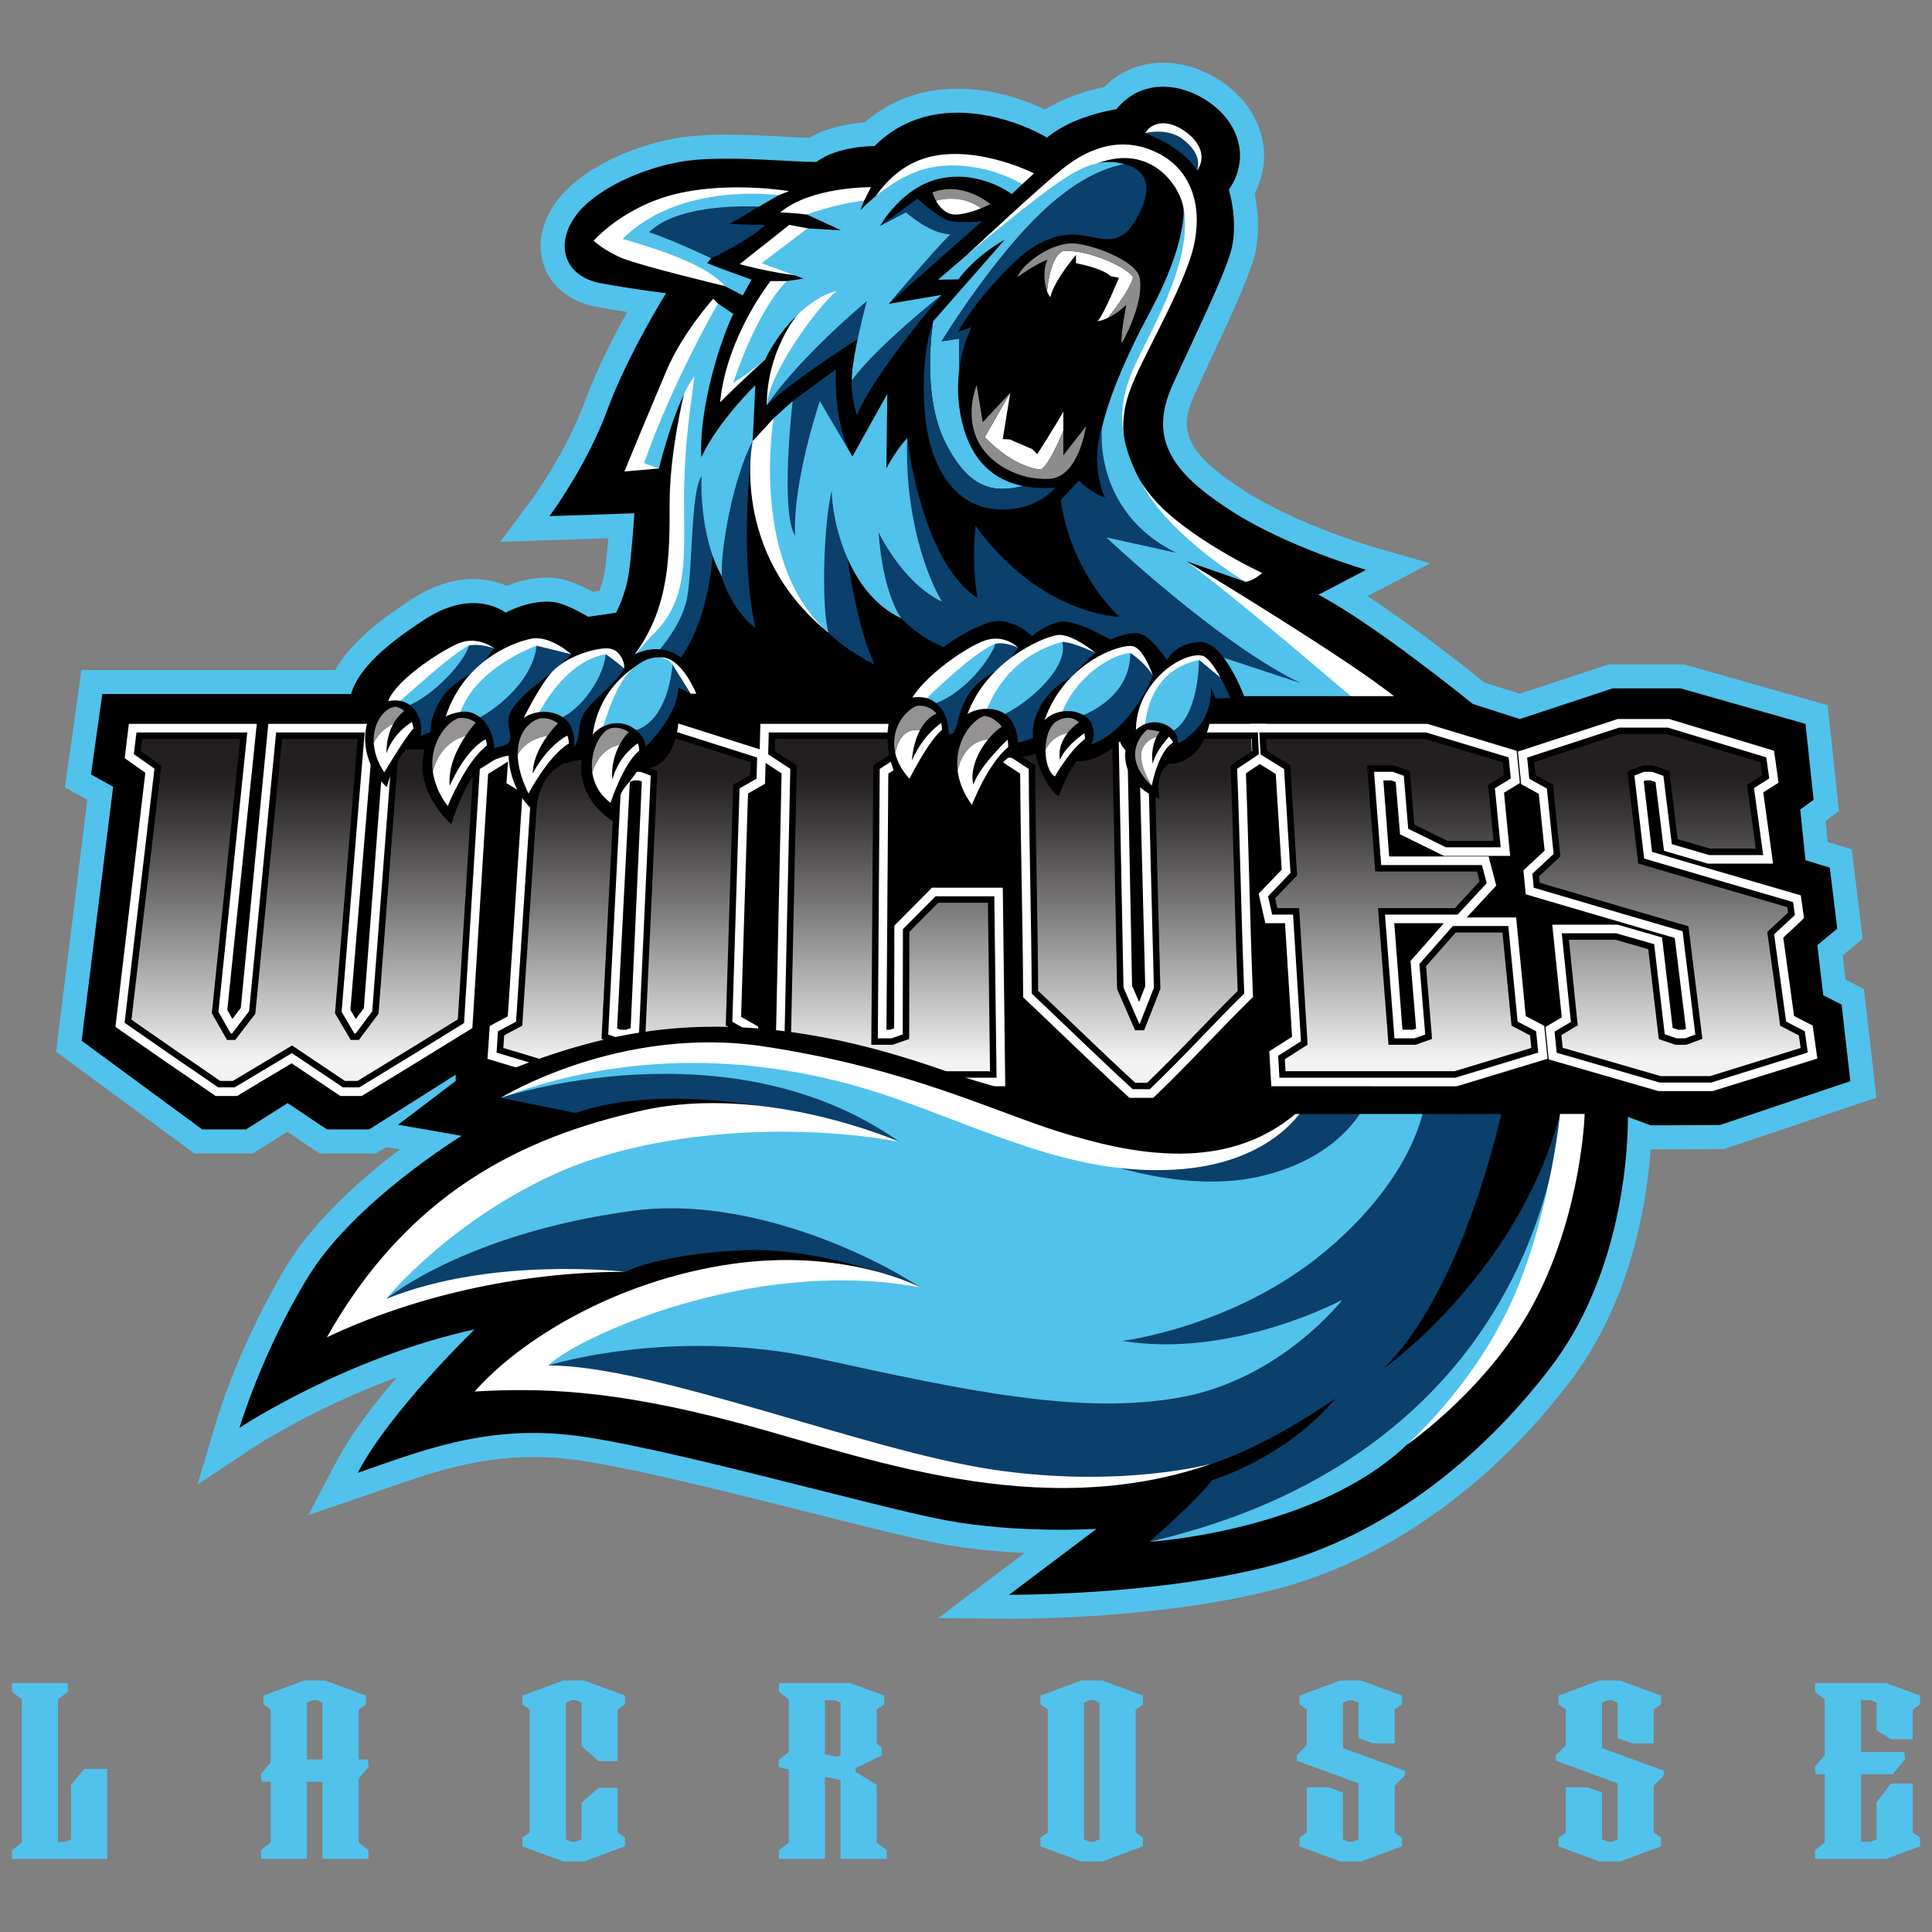 <?xml version="1.0" encoding="utf-8"?>
<!-- Generator: Adobe Illustrator 16.0.0, SVG Export Plug-In . SVG Version: 6.00 Build 0)  -->
<!DOCTYPE svg PUBLIC "-//W3C//DTD SVG 1.1//EN" "http://www.w3.org/Graphics/SVG/1.1/DTD/svg11.dtd">
<svg version="1.1" id="Layer_1" xmlns="http://www.w3.org/2000/svg" xmlns:xlink="http://www.w3.org/1999/xlink" x="0px" y="0px"
	 width="300px" height="300px" viewBox="0 0 300 300" enable-background="new 0 0 300 300" xml:space="preserve">
<rect x="0" y="0" width="300" height="300" fill="#808080" stroke="none"/>
<g>
	<path fill="#51C2EB" d="M289.439,153.579l-2.859-1.454l-0.447-3.783l3.102-2.568l-1.702-13.896l-3.724-1.146l-0.342-3.277
		l2.083-1.501l-1.753-16.453l-22.301-6.335h-11.702l-13.819,4.562l-5.479-1.754c-2.239-1.803-10.652-8.494-18.155-13.399
		l9.743-5.095l-8.933-2.58c-0.115-0.033-11.68-3.406-19.85-8.642c-9.626-6.169-10.2-9.723-7.847-14.908
		c1.077-2.374,2.119-4.617,3.095-6.716c2.703-5.821,4.839-10.418,5.999-14.009c1.291-4,0.753-8.221,0.263-10.552
		c1.481-2.811,2.473-7.359-0.219-12.177c-2.683-4.805-8.444-8.161-14.011-8.161c-3.479,0-6.675,1.332-9.139,3.779
		c-2.024,0.418-5.829,1.416-9.164,3.488c-2.783-1.319-7.816-3.23-13.606-3.23c-5.509,0-10.456,1.806-14.402,5.24
		c-2.104,0.14-5.605,0.647-8.584,2.394c-1.114-0.032-2.453-0.104-3.942-0.185c-2.71-0.146-5.783-0.312-8.887-0.312
		c-1.945,0-3.655,0.065-5.226,0.198c-7.039,0.595-16.838,4.321-21.137,10.053c-2.503,3.337-3.199,7.134-1.91,10.417
		c1.241,3.161,4.206,5.381,8.135,6.093c1.725,0.313,3.301,0.573,4.675,0.787c-2.042,3.667-4.741,8.898-6.614,13.977
		c-2.991,8.108-8.399,15.408-8.451,15.479l-4.65,6.218l16.796-0.56c-0.144,1.658-0.326,3.505-0.527,4.9
		c-0.182,1.259-0.537,2.412-0.862,3.281l-1.033,0.15c-2.273-1.246-4.217-1.963-5.79-2.136c-0.443-0.048-0.902-0.073-1.364-0.073
		c-2.425,0-4.686,0.673-6.224,1.276c-1.251-0.545-3-1.049-5.188-1.049c-3.097,0-6.252,1.017-9.378,3.021
		c-6.217,3.986-10.062,7.507-12.045,11.097H12.642l-2.556,18.228l3.473,1.937l-4.853,39.114l21.461,15.787h9.117l5.315-3.364
		l5.023,3.364h8.782l1.565-0.99l2.121,0.37c-5.633,4.265-13.034,10.692-17.382,17.766c-7.343,11.944-10.955,23.904-11.105,24.407
		l-2.945,9.875l8.583-5.704c0.121-0.08,9.435-6.211,22.386-10.967c-3.497,4.08-7.148,8.825-9.396,13.108l-4.358,8.307l8.871-3.047
		c0.874-0.3,1.75-0.606,2.632-0.915c7.132-2.495,14.507-5.075,23.451-5.075c1.594,0,3.223,0.083,4.841,0.246
		c8,0.806,24.652,5.003,38.032,8.375c8.631,2.177,16.084,4.055,20.459,4.87c4.449,0.829,9.007,1.231,12.952,1.41l-13.438,10.128
		l10.987,0.094l0.398,0.002c3.971,0,24.638-0.228,41.512-4.717c16.771-4.459,32.831-15.869,45.224-32.129
		c9.419-12.356,11.903-27.519,12.521-36.043l11.369-0.051l23.676-7.967L289.439,153.579z"/>
	<path d="M173.346,16.958c0,0-6.707,0.964-10.761,4.414c-3.344-2.03-17.209-8.265-26.794,1.319c0,0-5.571-0.102-9.021,2.461
		c-4.16,0-12.227-0.888-18.823-0.33c-6.596,0.558-15.12,4.11-18.468,8.575s-1.979,9.539,3.907,10.604s10.046,1.522,10.046,1.522
		s-5.924,9.452-9.151,18.201c-3.227,8.749-8.964,16.421-8.964,16.421l13.194-0.44c0,0-0.375,5.863-0.87,9.298
		c-0.496,3.436-1.982,6.144-1.982,6.144l-6.375,0.925l-19.291,1.321l-14.601,10.373H15.884l-1.751,12.486l3.436,1.916l-4.893,39.438
		l18.716,13.769h6.813l6.454-4.085l6.099,4.085h6.568l13.435-8.498v0.969l-8.944,6.805l10.88,0.725l-1.015,0.995
		c0,0-16.625,10.167-23.796,21.832c-7.171,11.664-10.708,23.521-10.708,23.521s16.361-10.899,36.529-15.298
		c0,0-13.104,12.62-18.171,22.277c9.465-3.251,19.218-7.267,32.508-5.928c13.29,1.338,47.519,11.187,58.801,13.29
		c11.282,2.103,23.425,1.338,23.425,1.338l-13.577,10.23c0,0,22.947,0.191,40.922-4.589s32.795-17.114,43.216-30.787
		c10.422-13.673,11.952-31.531,11.952-38.818l3.557,1.308l10.729-0.049l20.248-6.813l-1.353-11.889l-2.852-1.45l-0.918-7.78
		l3.093-2.561l-1.16-9.472l-3.77-1.16l-0.821-7.877l2.078-1.498l-1.257-11.796l-19.379-5.505h-10.583l-14.401,4.753l-7.298-2.337
		c0,0-15.077-12.275-23.97-16.963l7.395-3.866c0,0-12.082-3.479-20.829-9.085s-13.193-10.857-9.23-19.588
		c3.963-8.731,7.442-15.69,8.94-20.33c1.498-4.639-0.193-10.052-0.193-10.052s3.527-4.349,0.531-9.713S178.842,10.24,173.346,16.958
		z"/>
	<path fill="#FFFFFF" d="M149.743,41.417l0.542-1.949c0,0,10.783-10.119,14.853-13.363c4.069-3.244,9.319-5.161,14.922-2.197
		c5.604,2.963,7.02,9.569,4.719,16.353c-2.3,6.783-7.55,15.512-9.319,20.349c-1.77,4.837-1.72,10.494,3.538,16.692
		c5.257,6.198,16.988,11.678,16.988,11.678s-1.531,1.352-2.624,1.352c-3.039-1.352-10.706-5.716-10.706-5.716l1.492,2.5
		c0,0,26.427,15.935,32.856,21.449l-6.59,0.114l-12.791-4.969c0,0-20.863-11.751-23.639-14.612
		c-2.774-2.86-1.154-11.05-2.002-15.399c-0.848-4.348,0.822-11.143,1.59-13.031c0.767-1.887,5.19-10.355,7.019-15.116
		c1.828-4.761,3.788-9.485,3.191-13.198s-5.208-10.011-13.223-7.038c-6.792,6.792-15.744,11.523-15.744,11.523L149.743,41.417z"/>
	<path fill="#51C2EB" d="M183.782,32.354c0,0,0.604,5.274-5.253,16.166c-5.857,10.892-7.021,16.375-7.413,17.811
		c-0.395,1.437-0.564,7.189,0.678,10.113c1.243,2.924,0.183,3.984-0.968,5.135c-1.151,1.151-0.055,2.833,0.384,4.66
		c0.438,1.827,11.7,12.931,11.7,12.931l10.814,9.768l16.689-0.259c0,0-19.722-16.919-26.267-21.563l9.214,3.216
		c0,0-11.039-6.626-15.608-14.424s-4.277-13.426-1.353-19.566C179.324,50.201,185.245,40.092,183.782,32.354z"/>
	<path fill="#0A406B" d="M120.436,68.488l2.65-6.21l6.696-4.929c0,0-0.434,8.458,2.574,13.549c2.067,6.221,6.144,5.159,6.144,4.843
		s2.384-7.716,2.384-7.716s2.121,19.195,10.913,24.837c-1.003-5.582-0.313-11.257-0.313-11.257s8.279,12.825,22.329,14.206
		c-5.833-5.833-8.396-12.858-9.091-18.19l2.82-3.011c0,0,1.379,1.631,4.013,2.635c0,0-2.383-5.018-0.438-10.914
		c0,0-1.568,13.046,11.54,19.507l-10.851-2.383c0,0,17.437,16.511,30.17,22.619l-13.109-4.319l-2.687,5.343l-10.668-1.029
		l-26.501-4.927c0,0-4.238-0.306-9.054-5.122c-5.129-5.13-6.036-11.06-6.036-11.06l-2.312,1.773c0,0,1.434,10.684,4.194,16.467
		c0,0-4.563-2.267-7.155-4.955s-5.766-9.898-5.766-9.898s-2.082-9.267-3.268-13.101S120.436,68.488,120.436,68.488z"/>
	<path fill="#0A406B" d="M116.875,68.488c0,0-2.288,16.659,0.417,29.015c-3.944-3.01-5.336-8.272-5.336-8.272l-1.179-4.962
		c0,0-0.092,11.911-5.785,18.782c-6.697,1.477-3.881-2.914-3.881-2.914s3.691-6.191,4.398-14.216
		c0.707-8.025,1.69-12.316,1.751-12.378c0.062-0.061,2.527-1.505,2.928-1.505C110.588,72.039,116.875,68.488,116.875,68.488z"/>
	<path fill="#FFFFFF" d="M121.564,65.893l-1.445-0.927l-3.244,3.522c0,0-3.683,17.26,11.772,29.756
		c-3.51-5.374-4.374-9.236-5.181-11.196s-2.998-9.154-2.998-12.676S121.564,65.893,121.564,65.893z"/>
	<path fill="#FFFFFF" d="M111.817,49.889c-0.209-0.21-0.34-2.769-0.34-2.769l-0.73-0.73c0,0-4.746,5.298-7.167,10.959
		c-2.421,5.662-6.629,15.865-6.629,15.865l5.359-0.471l-0.287-2.988l4.192-8.59c0,0-2.232,9.051-2.232,16.891
		c0,7.839,0.06,16.219-5.418,23.529c2.307,0.687,3.631-1.394,4.899-3.584c1.269-2.19,2.248-4.035,2.882-7.437
		c0.634-3.4,0.913-11.586,0.913-14.411c0-2.825,0.413-11.529,1.104-14.527C109.056,58.63,111.817,49.889,111.817,49.889z"/>
	<path fill="#51C2EB" d="M117.292,59.809c0,0-5.708,5.482-8.389,11.183c-0.371-6.21,2.12-16.222,4.953-22.247l-2.38-1.624
		c0,0-7.079,12.248-11.467,24.796c2.3,0.826,2.3,0.826,2.3,0.826s2.747-11.021,5.528-14.266c-0.51,4.033-1.622,10.382-1.622,19.42
		s0.729,15.434-5.105,20.903c-4.999,5.562-4.768,5.562-4.768,5.562l4.768-2c0,0,4.642-4.627,5.568-9.448s0.556-16.639,2.271-19.003
		c-0.232,4.728,0.742,11.541,3.152,15.573c-0.278-3.939,1.715-15.295,4.774-20.996L117.292,59.809z"/>
	<path fill="#FFFFFF" d="M115.675,31.616l5.248-1.312l1.597-0.627c0,0-9.126-1.545-17.396,0.397
		c-8.27,1.941-12.947,7.303-12.947,7.303s1.597,1.54,4.506,2.738s15.856,4.302,15.856,4.302l1.597-0.48c0,0-4.829-2.439-5.76-3.822
		c-0.933-1.382,1.426-5.361,1.426-5.361L115.675,31.616z"/>
	<path fill="#FFFFFF" d="M156.563,28.701l2.184-0.115l1.814-1.662c0,0-8.316-4.24-15.769-2.665
		c-7.453,1.575-10.401,9.054-10.401,9.054l-1.857,0.315l1.641-2.46l1.065-2.103c0,0-9.248-0.121-14.094,3.917
		c0,0,2.014,0.057,4.137,0.331c2.123,0.275,4.183,0.517,4.183,0.517l2.261,2.706l-3.15,1.263l-3.028-2.319l-2.989-0.559
		l-7.713,6.098c0,0,7.552,2.06,11.348,1.817c1.979,1.05-0.565,2.141-0.565,2.141l-3.454-1.331h-2.523c0,0-6.825,8.56-7.834,18.817
		c3.089-3.089,7.012-6.675,7.012-6.675l-0.349-2.937l5.452-5.654l-0.18,1.757c0,0-4.685,5.602-4.685,13.958
		c0,0,5.349-8.889,7.813-11.353c2.463-2.463,6.603-6.26,6.603-6.603c0-0.343-2.646-2.887-2.646-2.887l3.877-4.039l1.077-3.311
		l2.356-4.725c0,0,4.563-2.827,7.713-3.19s7.31,0.565,7.31,0.565L156.563,28.701z"/>
	<path fill="#0A406B" d="M135.659,37.799l1.001-2.711l5.802-4.229c0,0,2.975,2.7,4.582,3.315c1.607,0.615,5.47,0.155,5.47,0.155
		l-14.516,12.854l-0.254,2.377l8.467-3.763c0,0-10.553,12.211-13.151,18.706c0,0-1-3.325-0.798-5.608
		c0.202-2.284,1.688-4.445,1.688-4.445l0.684-2.701c0,0-10.684,6.598-15.565,11.163c1.308-3.47,8.146-11.984,8.146-11.984
		l5.573-6.257L135.659,37.799z"/>
	<path fill="#FFFFFF" d="M165.113,38.953c-1.703,0.738-2.312,4.096-2.528,6.268c0.145,0.39,0.321,0.709,0.521,0.91
		c0.599-2.649,3.974-6.537,3.974-6.537v1.282c0,0,4.09,0.737,5.34,1.986c1.324,0.278,1.324,0.278,1.324,0.278
		s-2.35,5.767-3.332,6.75c0.575-0.101,1.127-0.299,1.637-0.54c1.397-1.773,3.586-4.747,3.874-6.317
		C175.238,41.687,169.386,38.782,165.113,38.953z"/>
	<path fill="#8E8D8D" d="M176.947,43.054c-0.513-2.307-6.151-4.742-9.783-5.212c-3.631-0.47-8.33,3.033-9.185,5.169
		c0,0,3.289-2.307,4.656-2.648c-0.659,1.384-0.541,3.541-0.051,4.858c0.217-2.171,0.825-5.53,2.528-6.268
		c4.272-0.171,10.125,2.734,10.809,4.08c-0.288,1.57-2.477,4.543-3.874,6.317c1.65-0.779,2.849-2.024,2.849-2.024
		s-0.897,4.443-0.727,5.981C176.349,49.462,177.46,45.361,176.947,43.054z"/>
	<path fill="#FFFFFF" d="M161.603,72.912c1.119-0.576,2.694-4.063,3.512-6.032c0-1.161,0-2.305,0-2.974
		c-1.621,2.882-4.053,6.619-4.053,6.619l-0.788-0.788l-3.489-1.508l-1.081-0.045l1.171-7.204l-3.963,6.889
		C152.911,67.868,157.009,72.461,161.603,72.912z"/>
	<path fill="#8E8D8D" d="M165.114,70.705c0,0,0-1.936,0-3.826c-0.817,1.969-2.393,5.456-3.512,6.032
		c-4.594-0.45-8.691-5.043-8.691-5.043l3.963-6.889l-4.277,4.592l-0.945-5.763c0,0-1.757,4.188,0,8.24
		c1.755,4.053,6.709,6.574,11.302,6.304c4.593-0.271,5.673-8.15,5.673-8.15L165.114,70.705z"/>
	<path fill="#51C2EB" d="M148.956,52.568l-2.744,0.435c0,0,5.98-9.784,12.801-17.231c5.545-6.052,10.611-9.287,15.58-10.287
		c-4.759-1.296-8.396,1.253-15.172,6.536c-6.903,5.381-13.753,11.415-13.753,11.415l3.153-0.054
		c2.827-3.859,7.175-6.142,7.175-6.142l-11.089,12.649c0,0-1.957,11.376,1.957,18.987c3.673,7.142,7.502,7.692,11.994,6.595
		c-4.508-0.899-8.038-3.835-9.493-10.02c-0.713-3.033-0.705-5.803-0.408-8.102l0-0.001V52.568z"/>
	<path fill="#0A406B" d="M146.864,68.876c-3.914-7.61-1.957-18.987-1.957-18.987s-2.066,4.962-1.305,14.148
		c0.761,9.187,5.109,14.731,11.306,15.058c6.197,0.326,8.915-3.37,8.915-3.37c-1.742,0.125-3.412,0.056-4.966-0.254
		C154.366,76.568,150.537,76.018,146.864,68.876z"/>
	<path fill="#0A406B" d="M174.858,25.552c-0.09-0.027-0.177-0.042-0.266-0.067c-4.969,1-10.035,4.234-15.58,10.287
		c-6.821,7.447-12.801,17.231-12.801,17.231l2.744-0.435v4.78l0,0.001c0.518-4.005,1.914-6.575,1.914-6.575l-2.104,0.761
		c0,0,2.174-4.294,8.045-10.165s10.002-5.056,12.122-4.675c2.119,0.38,4.893,1.359,6.988-1.848
		C178.019,31.64,179.751,27.02,174.858,25.552z"/>
	<path fill="#8E8D8D" d="M144.792,29.876c0,0,0.162,0.601,0.551,1.302c0.872-0.248,2.096-0.442,3.532-0.237
		c1.611,0.23,2.746,0.88,3.438,1.413c0.864-0.342,1.474-0.644,1.474-0.644S149.615,28.042,144.792,29.876z"/>
	<path fill="#FFFFFF" d="M145.343,31.179c0.412,0.744,1.078,1.601,2.083,1.981c1.228,0.465,3.424-0.227,4.887-0.806
		c-0.691-0.533-1.826-1.183-3.438-1.413C147.438,30.736,146.214,30.931,145.343,31.179z"/>
	<path fill="#51C2EB" d="M142.493,26.579c-4.972,1.816-8.892,6.071-8.892,6.071s0,0,0.574-1.482
		c-4.398,0.43-8.892,2.145-8.892,2.145l5.307,2.444l-5.211-0.287l-7.123,5.402l6.549,2.391c0,0,0,0-2.629,0.382
		c-4.805,4.805-8.318,15.776-8.318,15.776s1.673-0.813,4.972-3.633c2.056-4.302,6.454-9.465,11.091-10.614
		c-3.251,2.724-10.565,12.957-10.852,17.737c5.402-7.792,15.537-16.159,15.537-16.159s-2.343,8.509-2.343,12.286
		c4.207-5.593,13.95-13.242,13.95-13.242l-8.213,1.386c0,0,6.789-8.031,9.561-10.804c-3.107,0-6.884-3.395-6.884-3.395l-4.016,2.104
		c0,0,3.394-6.215,9.551-7.41c6.158-1.195,10.9,2.467,10.9,2.467l1.635-1.559C153.918,25.842,147.464,24.762,142.493,26.579z"/>
	<path fill="#51C2EB" d="M112.767,33.313l5.076-1.229l3.08-1.779c0,0-15.286-2.167-24.241,6.787
		c6.616,1.939,13.232,4.213,15.856,7.325c2.794,1.458,2.794,1.458,2.794,1.458l1.369-2.466c0,0-4.106-1.413-6.901-2.553
		c0.627-0.742,0.627-0.742,0.627-0.742l-0.627-4.039L112.767,33.313z"/>
	<path fill="#0A406B" d="M117.843,32.084c0,0-12.292-0.781-17.054,3.981c3.992,1.312,9.639,4.049,9.639,4.049
		s6.051-2.857,8.384-5.19c-2.852,0-5.476-0.171-5.476-0.171L117.843,32.084z"/>
	<path fill="#51C2EB" d="M123.086,62.278l-2.966,2.688c0,0-3.798,22.616,8.528,33.278c-1.159-3.986-0.742-17.242,0.51-22.062
		c0,4.357,2.41,15.944,10.799,19.837c-3.105-4.589-3.522-13.349-3.522-13.349s3.679,7.828,9.834,10.75
		c-3.16-5.281-5.849-15.385-5.385-25.396c-1.576,1.576-3.244,4.681-3.244,4.681l0.139-11.541l-5.422,9.733l-5.052-8.621
		c0,0-4.218,12.421-3.847,20.903C121.093,79.334,123.086,62.278,123.086,62.278z"/>
	<path fill="#0A406B" d="M183.72,21.66c-2.406-1.909-5.881-0.993-5.881-0.993s5.881,2.101,8.019,5.843
		C186.277,25.212,186.125,23.57,183.72,21.66z"/>
	<path fill="#FFFFFF" d="M183.682,20.171c-2.864-1.871-5.117-0.878-5.843,0.496c0,0,3.475-0.917,5.881,0.993
		c2.405,1.91,2.558,3.552,2.138,4.85C187.309,24.524,186.545,22.042,183.682,20.171z"/>
	<path fill="#FFFFFF" d="M92.275,169.428l-0.259-0.078c-5.997-1.804-8.98-2.706-14.919-4.51l-1.398-0.425l0.351-5.102l2.801-1.5
		l2.287-34.693l-2.493-1.506l0.345-5.007l1.207-0.37c5.891-1.803,8.822-2.704,14.655-4.507l0.265-0.082h8.003l0.272,0.087
		c5.658,1.803,8.501,2.704,14.218,4.507l1.322,0.417l-0.142,5.047l-2.64,1.505l-1.074,34.687l2.655,1.501l-0.142,5.068l-1.278,0.378
		c-6.114,1.804-9.185,2.705-15.356,4.509l-0.252,0.074H92.275z M97.216,159.895l0.712-0.245l1.737-38.299l-0.453-0.168h-0.776
		l-0.639,0.229l-1.974,38.297l0.523,0.187H97.216z"/>
	<linearGradient id="SVGID_1_" gradientUnits="userSpaceOnUse" x1="97.344" y1="120.374" x2="97.344" y2="164.547">
		<stop  offset="0" style="stop-color:#231F20"/>
		<stop  offset="0.143" style="stop-color:#3A3738"/>
		<stop  offset="0.447" style="stop-color:#777575"/>
		<stop  offset="0.882" style="stop-color:#D7D6D6"/>
		<stop  offset="1" style="stop-color:#F2F2F2"/>
	</linearGradient>
	<path fill="url(#SVGID_1_)" d="M83.043,122.126c-0.998-0.602-1.496-0.902-2.49-1.503c0.072-1.052,0.108-1.578,0.181-2.63
		c5.893-1.804,8.825-2.706,14.66-4.509c2.976,0,4.464,0,7.44,0c5.66,1.803,8.505,2.705,14.223,4.509
		c-0.03,1.052-0.044,1.578-0.074,2.63c-1.053,0.601-1.58,0.901-2.636,1.503c-0.38,12.275-0.76,24.549-1.141,36.824
		c1.062,0.602,1.593,0.901,2.658,1.503c-0.029,1.053-0.044,1.578-0.073,2.63c-6.112,1.804-9.182,2.705-15.352,4.509
		c-3.158,0-4.737,0-7.894,0c-5.995-1.804-8.978-2.705-14.915-4.509c0.072-1.052,0.108-1.577,0.181-2.63
		c1.124-0.602,1.684-0.901,2.804-1.503C81.425,146.675,82.234,134.401,83.043,122.126z M93.92,160.979
		c0.843,0.301,1.265,0.451,2.109,0.752c0.598,0,0.897,0,1.495,0c0.874-0.301,1.31-0.451,2.182-0.752
		c0.618-13.627,1.236-27.254,1.854-40.882c-0.808-0.3-1.211-0.451-2.017-0.751c-0.571,0-0.856,0-1.427,0
		c-0.835,0.3-1.253,0.451-2.089,0.751C95.324,133.724,94.622,147.352,93.92,160.979z"/>
	<path fill="#FFFFFF" d="M116.637,168.677l0.141-5.517c0,0,2.738-1.659,3.709-2.25l0.88-40.813c-0.875-0.574-3.436-2.26-3.436-2.26
		l0.139-5.438h23.382l-0.018,5.42l-0.836,0.587c-1.09,0.706-1.756,1.135-2.664,1.72l-0.284,39.768h0.559l0.634-0.221l0.03-15.946
		l0.534-0.536c1.915-1.921,2.868-2.882,4.763-4.803l0.54-0.547h11.002l0.383,30.834H116.637z"/>
	<linearGradient id="SVGID_2_" gradientUnits="userSpaceOnUse" x1="136.378" y1="120.374" x2="136.378" y2="164.547">
		<stop  offset="0" style="stop-color:#231F20"/>
		<stop  offset="0.143" style="stop-color:#3A3738"/>
		<stop  offset="0.447" style="stop-color:#777575"/>
		<stop  offset="0.882" style="stop-color:#D7D6D6"/>
		<stop  offset="1" style="stop-color:#F2F2F2"/>
	</linearGradient>
	<path fill="url(#SVGID_2_)" d="M118.52,166.841c0.027-1.053,0.04-1.578,0.067-2.631c1.489-0.901,2.232-1.353,3.714-2.254
		c0.308-14.279,0.616-28.557,0.924-42.835c-1.376-0.902-2.063-1.353-3.432-2.255c0.027-1.052,0.04-1.578,0.067-2.63
		c6.584,0,13.167,0,19.751,0c-0.003,1.052-0.005,1.578-0.008,2.63c-1.396,0.902-2.095,1.353-3.497,2.255
		c-0.101,14.203-0.203,28.406-0.304,42.61c1.087,0,1.631,0,2.718,0c0.864-0.301,1.295-0.451,2.157-0.752
		c0.01-5.41,0.021-11.079,0.031-16.49c1.917-1.924,2.872-2.886,4.77-4.81c3.369,0,5.053,0,8.421,0
		c0.113,8.968,0.225,18.194,0.337,27.163C142.332,166.841,130.426,166.841,118.52,166.841z"/>
	<path fill="none" stroke="#000000" stroke-width="1.002" stroke-miterlimit="10" d="M83.043,122.126
		c-0.998-0.602-1.496-0.902-2.49-1.503c0.072-1.052,0.108-1.578,0.181-2.63c5.893-1.804,8.825-2.706,14.66-4.509
		c2.976,0,4.464,0,7.44,0c5.66,1.803,8.505,2.705,14.223,4.509c-0.03,1.052-0.044,1.578-0.074,2.63
		c-1.053,0.601-1.58,0.901-2.636,1.503c-0.38,12.275-0.76,24.549-1.141,36.824c1.062,0.602,1.593,0.901,2.658,1.503
		c-0.029,1.053-0.044,1.578-0.073,2.63c-6.112,1.804-9.182,2.705-15.352,4.509c-3.158,0-4.737,0-7.894,0
		c-5.995-1.804-8.978-2.705-14.915-4.509c0.072-1.052,0.108-1.577,0.181-2.63c1.124-0.602,1.684-0.901,2.804-1.503
		C81.425,146.675,82.234,134.401,83.043,122.126z M93.92,160.979c0.843,0.301,1.265,0.451,2.109,0.752c0.598,0,0.897,0,1.495,0
		c0.874-0.301,1.31-0.451,2.182-0.752c0.618-13.627,1.236-27.254,1.854-40.882c-0.808-0.3-1.211-0.451-2.017-0.751
		c-0.571,0-0.856,0-1.427,0c-0.835,0.3-1.253,0.451-2.089,0.751C95.324,133.724,94.622,147.352,93.92,160.979z"/>
	<path fill="none" stroke="#000000" stroke-width="1.002" stroke-miterlimit="10" d="M118.52,166.841
		c0.027-1.053,0.04-1.578,0.067-2.631c1.489-0.901,2.232-1.353,3.714-2.254c0.308-14.279,0.616-28.557,0.924-42.835
		c-1.376-0.902-2.063-1.353-3.432-2.255c0.027-1.052,0.04-1.578,0.067-2.63c6.584,0,13.167,0,19.751,0
		c-0.003,1.052-0.005,1.578-0.008,2.63c-1.396,0.902-2.095,1.353-3.497,2.255c-0.101,14.203-0.203,28.406-0.304,42.61
		c1.087,0,1.631,0,2.718,0c0.864-0.301,1.295-0.451,2.157-0.752c0.01-5.41,0.021-11.079,0.031-16.49
		c1.917-1.924,2.872-2.886,4.77-4.81c3.369,0,5.053,0,8.421,0c0.113,8.968,0.225,18.194,0.337,27.163
		C142.332,166.841,130.426,166.841,118.52,166.841z"/>
	<path d="M61.816,174.649c0,0,17.066-10.589,35.819-14.028c18.753-3.438,36.491,1.219,49.162,5.678
		c12.669,4.459,27.15,6.68,27.15,6.68l22.889-1.689l15.026,0.488l12.342,11.922l-40.664,19.729l-51.132,5.158l-44.436-17.376
		l-16.29-14.842L61.816,174.649z"/>
	<path fill="#51C2EB" d="M189.938,233.965l-11.447,5.444c0,0,25.842-1.58,39.952-15.068c0,0,10.356-7.943,15.604-17.83
		c5.246-9.887,9.125-24.812,9.125-24.812h-2.662c0,0-6.463,16.979-13.309,24.583c-6.844,7.605-22.738,19.545-27.377,22.358
		C195.185,231.455,189.938,233.965,189.938,233.965z"/>
	<path fill="#0A406B" d="M224.671,170.466l2.131,2.513h6.302c0,0-5.708,26.991-18.186,39.469c0,0,20.801-14.686,27.324-39.469
		c0,0-0.744,20.729-16.616,39.469c-15.871,18.74-37.479,24.668-47.136,26.962c0,0,7.654-6.675,9.718-9.578
		c0,0,11.301-3.298,19.152-12.667c0,0-10.065,7.143-19.152,10.103c-9.087,2.961-25.647,3.885-39.173,1.113
		c-13.525-2.771-26.787-6.598-32.198-8.182c-5.41-1.583-26.655-5.938-30.68-5.938c-4.025,0-6.004-0.904-6.004-0.904
		s9.237-6.525,12.998-8.419s23.027-5.456,32.792-3.411c9.765,2.046,16.965-1.615,16.965-1.615s-14.392-6.302-27.389-5.774
		c-12.998,0.527-18.468,3.353-18.468,3.353s-23.099-1.175-39.726,6.083c1.122-3.695,3.86-6.434,6.334-8.908
		c2.474-2.474,12.404-9.503,25.072-12.965c12.668-3.463,36.948,0.628,36.948,0.628l-8.249-10.672c0,0-16.427-2.986-28.04,1.171
		l-11.612-2.36c0,0,14.186-5.635,30.152-6.812c15.967-1.176,35.2,11.382,39.654,15.836c4.453,4.453,21.509,0.264,21.509,0.264
		s12.111,2.29,19.859,0c7.749-2.29,13.608-6.737,14.074-9.288C203.492,167.916,224.671,170.466,224.671,170.466z"/>
	<path fill="#51C2EB" d="M221.133,171.777l-9.039-0.488c0,0-3.364,8.413-16.52,11.402c-13.156,2.99-28.18-3.513-28.18-3.513
		s-25.414-10.39-31.169-11.66c-5.755-1.271-21.079-4.709-29.376-4.336c-8.297,0.374-21.368,3.43-29.071,7.283
		c0,0,35.406-11.896,61.914,6.854c0,0-18.042-5.691-33.664-2.851c-15.623,2.84-30.422,10.614-37.449,15.921
		c-7.026,5.307-10.988,11.287-10.988,11.287l2.376,0.021c0,0,12.324-10.236,38.361-13.699c17.823-2.371,37.202,6.979,44.579,11.912
		c0,0-9.259-3.384-20.159-2.595s-29.042,7.027-33.273,8.893c-4.23,1.864-7.888,6.453-7.888,6.453l3.551-0.642
		c0,0,19.252-6.027,41.912-1.079c22.66,4.947,40.803,8.892,56.363,6.023s25.026-15.131,25.026-15.131s-17.066,9.179-34.134,6.383
		c0,0,17.426-2.151,31.48-13.912C219.842,182.545,221.133,171.777,221.133,171.777z"/>
	<path fill="#FFFFFF" d="M77.778,170.466c0,0,18.335-11.351,40.75-7.987c22.414,3.361,35.975,10.198,46.174,13.336
		c10.198,3.138,26.561,7.173,38.104-4.371c0,0-4.592,9.212-20.234,10.165s-28.666-5.848-43.832-11.143
		C123.572,165.172,101.384,161.548,77.778,170.466z"/>
	<path d="M193.322,172.979l-0.699-12.015c0,0,2.773-1.762,3.527-2.241l-0.688-11.069h-2.446l-2.312-10.185
		c0,0,3.404-3.545,3.875-4.038l-0.668-10.766c-0.912-0.566-3.648-2.267-3.648-2.267l-0.717-12.302h32.702l0.872,0.266
		c4.945,1.5,7.431,2.251,12.42,3.752l3.93,1.184l1.058,10.553l-2.474,1.51l1.153,11.846h-2.537l0.248,0.95h2.381l1.645,16.894
		l2.861,1.497l1.099,10.939l-4.825,1.469c-4.944,1.504-7.427,2.257-12.411,3.761l-0.866,0.262H193.322z"/>
	<path fill="#FFFFFF" d="M52.843,170.18l-0.462-0.309c-2.904-1.938-4.502-3.008-7.102-4.761c-2.964,1.783-4.757,2.855-8.039,4.811
		l-0.434,0.259h-3.326l-0.468-0.319c-4.748-3.234-9.52-6.525-14.183-9.781l-0.9-0.629l4.636-39.458
		c-0.766-0.539-3.202-2.261-3.202-2.261l0.647-5.333h19.866l-4.582,44.43c0.295,0.522,0.542,0.958,0.79,1.396
		c0.413-0.538,0.806-1.052,1.303-1.703l4.278-44.123h16.411l-3.667,44.396c0.315,0.538,0.576,0.984,0.84,1.434
		c0.396-0.529,0.774-1.037,1.249-1.677l3.374-44.152h19.851l-0.321,5.518c0,0-2.641,1.656-3.607,2.26l-2.448,39.458l-0.806,0.499
		c-5.445,3.378-10.856,6.683-15.932,9.777l-0.44,0.269H52.843z"/>
	<linearGradient id="SVGID_3_" gradientUnits="userSpaceOnUse" x1="48.829" y1="120.374" x2="48.829" y2="164.546">
		<stop  offset="0" style="stop-color:#231F20"/>
		<stop  offset="0.143" style="stop-color:#3A3738"/>
		<stop  offset="0.447" style="stop-color:#777575"/>
		<stop  offset="0.882" style="stop-color:#D7D6D6"/>
		<stop  offset="1" style="stop-color:#F2F2F2"/>
	</linearGradient>
	<path fill="url(#SVGID_3_)" d="M52.532,157.222c0.878,1.503,1.32,2.255,2.207,3.757c0.298,0,0.447,0,0.746,0
		c1.125-1.502,1.687-2.254,2.804-3.757c1.095-14.329,2.189-28.658,3.284-42.986c6.482,0,9.723,0,16.206,0
		c-0.062,1.052-0.092,1.578-0.153,2.63c-1.438,0.902-2.159,1.353-3.604,2.255c-0.816,13.151-1.632,26.302-2.448,39.454
		c-5.29,3.282-10.603,6.528-15.92,9.77c-0.902,0-1.353,0-2.254,0c-3.245-2.164-4.858-3.246-8.064-5.411
		c-3.594,2.165-5.401,3.247-9.035,5.411c-0.902,0-1.353,0-2.255,0c-4.741-3.229-9.464-6.486-14.166-9.77
		c1.545-13.151,3.091-26.303,4.636-39.454c-1.283-0.902-1.923-1.353-3.199-2.255c0.128-1.052,0.191-1.578,0.319-2.63
		c6.482,0,9.723,0,16.205,0c-1.478,14.329-2.956,28.658-4.434,42.986c0.848,1.503,1.273,2.255,2.129,3.757c0.298,0,0.447,0,0.746,0
		c1.157-1.502,1.733-2.254,2.881-3.757c1.389-14.329,2.778-28.658,4.167-42.986c5.101,0,7.651,0,12.751,0
		C54.899,128.564,53.715,142.893,52.532,157.222z"/>
	<path fill="#FFFFFF" d="M175.371,170.466l-0.527-0.481c-3.314-3.038-6.666-6.246-9.906-9.349c-1.838-1.76-3.67-3.514-5.493-5.235
		l-0.571-0.54l-0.004-0.786c-0.03-5.813-0.133-11.729-0.232-17.45c-0.094-5.408-0.191-10.989-0.227-16.503
		c-0.899-0.583-3.473-2.26-3.473-2.26l-0.005-5.461h20.063l0.79,40.666c0.422,0.975,0.761,1.753,1.095,2.519
		c0.291-0.742,0.586-1.5,0.951-2.441l-1.042-40.743h19.809l0.236,5.416c0,0-2.521,1.693-3.37,2.261
		c0.211,5.502,0.365,11.071,0.515,16.467c0.157,5.721,0.321,11.637,0.554,17.45l0.032,0.811l-0.578,0.569
		c-2.121,2.093-4.226,4.275-6.262,6.388c-2.618,2.716-5.326,5.525-8.123,8.198l-0.532,0.508H175.371z"/>
	<linearGradient id="SVGID_4_" gradientUnits="userSpaceOnUse" x1="175.863" y1="120.374" x2="175.863" y2="164.547">
		<stop  offset="0" style="stop-color:#231F20"/>
		<stop  offset="0.143" style="stop-color:#3A3738"/>
		<stop  offset="0.447" style="stop-color:#777575"/>
		<stop  offset="0.882" style="stop-color:#D7D6D6"/>
		<stop  offset="1" style="stop-color:#F2F2F2"/>
	</linearGradient>
	<path fill="url(#SVGID_4_)" d="M178.674,114.235c6.467,0,9.7,0,16.167,0c0.047,1.052,0.069,1.578,0.115,2.63
		c-1.343,0.902-2.016,1.353-3.366,2.255c0.466,11.648,0.644,23.296,1.108,34.945c-4.863,4.797-9.423,9.844-14.364,14.565
		c-0.899,0-1.35,0-2.249,0c-5.154-4.723-10.3-9.769-15.38-14.565c-0.06-11.648-0.406-23.297-0.465-34.945
		c-1.391-0.902-2.084-1.353-3.468-2.255c-0.001-1.052-0.002-1.578-0.003-2.63c6.468,0,9.959,0,16.426,0
		c0.255,13.076,0.508,26.152,0.763,39.229c1.043,2.404,1.567,3.606,2.623,6.013c0.297,0,0.446,0,0.743,0
		c0.948-2.406,1.419-3.608,2.354-6.013C179.343,140.388,179.008,127.312,178.674,114.235z"/>
	<path fill="#FFFFFF" d="M197.41,168.677l-0.316-5.437c0,0,2.658-1.689,3.537-2.25l-1.096-17.64h-3.055l-1.038-4.574l0.685-0.713
		c1.186-1.234,1.86-1.94,2.893-3.022l-0.923-14.86c-0.976-0.604-3.639-2.26-3.639-2.26l-0.322-5.522h27.501l0.261,0.079
		c4.952,1.502,7.439,2.253,12.433,3.756l1.175,0.354l0.501,4.999l-2.467,1.506l0.955,9.812h-10.277l-0.382-0.188
		c-2.209-1.083-3.311-1.625-5.507-2.708l-0.932-0.459l-0.673-8.118l-0.711-0.251h-1.209l0.905,11.809h15.438l1.185,4.521
		l-0.681,0.739c-1.568,1.701-2.401,2.601-3.899,4.209h7.673l1.492,15.324l2.869,1.501l0.514,5.115l-1.443,0.439
		c-4.94,1.503-7.421,2.255-12.402,3.758l-0.26,0.079H197.41z M219.421,159.895l0.475-0.17l-0.869-10.499l0.52-0.587
		c1.889-2.131,2.865-3.24,4.657-5.289h-7.701l1.267,16.544H219.421z"/>
	<linearGradient id="SVGID_5_" gradientUnits="userSpaceOnUse" x1="217.201" y1="120.374" x2="217.201" y2="164.547">
		<stop  offset="0" style="stop-color:#231F20"/>
		<stop  offset="0.143" style="stop-color:#3A3738"/>
		<stop  offset="0.447" style="stop-color:#777575"/>
		<stop  offset="0.882" style="stop-color:#D7D6D6"/>
		<stop  offset="1" style="stop-color:#F2F2F2"/>
	</linearGradient>
	<path fill="url(#SVGID_5_)" d="M198.989,164.21c1.42-0.901,2.128-1.353,3.541-2.254c-0.423-6.813-0.847-13.627-1.27-20.441
		c-1.326,0-1.989,0-3.315,0c-0.198-0.872-0.297-1.308-0.494-2.179c1.386-1.443,2.076-2.165,3.45-3.607
		c-0.344-5.536-0.688-11.072-1.031-16.607c-1.457-0.902-2.185-1.353-3.635-2.255c-0.062-1.052-0.092-1.578-0.153-2.63
		c8.428,0,16.855,0,25.282,0c4.954,1.503,7.441,2.254,12.437,3.757c0.105,1.052,0.158,1.578,0.264,2.63
		c-0.983,0.601-1.477,0.901-2.464,1.503c0.349,3.577,0.522,5.366,0.871,8.943c-3.132,0-4.697,0-7.829,0
		c-2.207-1.082-3.308-1.623-5.503-2.706c-0.273-3.307-0.41-4.96-0.685-8.267c-0.853-0.3-1.278-0.451-2.129-0.751
		c-1.401,0-2.103,0-3.504,0c0.475,6.192,0.712,9.289,1.187,15.481c6.288,0,9.432,0,15.721,0c0.229,0.872,0.343,1.308,0.571,2.179
		c-1.662,1.804-2.498,2.705-4.179,4.509c-4.641,0-6.961,0-11.602,0c0.516,6.738,1.032,13.478,1.548,20.216c1.468,0,2.202,0,3.671,0
		c0.841-0.301,1.262-0.451,2.103-0.752c-0.369-4.448-0.554-6.673-0.922-11.122c1.972-2.224,2.95-3.336,4.896-5.561
		c3.177,0,4.765,0,7.942,0c0.57,5.861,0.855,8.792,1.426,14.654c1.147,0.602,1.722,0.901,2.872,1.503
		c0.105,1.053,0.158,1.578,0.265,2.63c-4.939,1.503-7.419,2.255-12.398,3.758c-8.927,0-17.854,0-26.78,0
		C199.081,165.788,199.051,165.263,198.989,164.21z"/>
	<path fill="#FFFFFF" d="M257.527,169.428l-0.248-0.072c-6.271-1.804-9.393-2.705-15.605-4.509l-1.191-0.347l-0.503-5.03l2.534-1.5
		l-1.48-14.383h10.146l6.903,1.987l1.646,14.037l0.838,0.283h0.859l0.371-0.136l-1.741-14.113c-7.285-2.12-14.663-4.28-21.949-6.428
		l-1.187-0.35l-0.367-3.713l0.666-0.62c1.08-1.005,1.717-1.6,2.629-2.454l-0.907-8.81l-2.734-1.506l-0.507-5.062l1.407-0.457
		c5.559-1.803,8.322-2.705,13.822-4.507l0.279-0.091h7.97l0.26,0.08c5.935,1.803,8.916,2.704,14.908,4.507l1.126,0.338l0.698,4.965
		l-2.373,1.506l1.523,11.063h-10.108l-6.826-1.99l-1.316-10.667l-0.766-0.269h-0.765l-0.304,0.117l1.288,10.982
		c7.312,2.151,14.695,4.309,21.964,6.419l1.139,0.331l0.499,3.516l-0.692,0.685c-1.034,0.968-1.654,1.546-2.529,2.361l1.675,12.166
		l2.896,1.501l0.719,5.112l-1.487,0.465c-5.779,1.804-8.684,2.706-14.521,4.51l-0.265,0.082H257.527z"/>
	<linearGradient id="SVGID_6_" gradientUnits="userSpaceOnUse" x1="258.916" y1="120.374" x2="258.916" y2="164.547">
		<stop  offset="0" style="stop-color:#231F20"/>
		<stop  offset="0.143" style="stop-color:#3A3738"/>
		<stop  offset="0.447" style="stop-color:#777575"/>
		<stop  offset="0.882" style="stop-color:#D7D6D6"/>
		<stop  offset="1" style="stop-color:#F2F2F2"/>
	</linearGradient>
	<path fill="url(#SVGID_6_)" d="M238.47,135.879c1.324-1.232,1.983-1.849,3.298-3.081c-0.44-4.269-0.659-6.403-1.1-10.672
		c-1.094-0.602-1.64-0.902-2.731-1.503c-0.105-1.052-0.158-1.578-0.264-2.63c5.561-1.804,8.326-2.706,13.828-4.509
		c2.962,0,4.442,0,7.403,0c5.937,1.803,8.919,2.705,14.913,4.509c0.147,1.052,0.222,1.578,0.369,2.63
		c-0.946,0.601-1.42,0.902-2.369,1.503c0.559,4.058,0.839,6.087,1.397,10.146c-3.097,0-4.645,0-7.74,0
		c-2.17-0.631-3.253-0.947-5.415-1.578c-0.523-4.239-0.784-6.358-1.308-10.597c-0.854-0.3-1.281-0.451-2.134-0.751
		c-0.567,0-0.852,0-1.42,0c-0.78,0.3-1.17,0.451-1.952,0.751c0.639,5.441,0.957,8.162,1.596,13.603
		c7.706,2.269,15.418,4.523,23.134,6.764c0.081,0.571,0.122,0.856,0.203,1.428c-1.285,1.202-1.93,1.804-3.225,3.006
		c0.774,5.622,1.161,8.431,1.936,14.053c1.157,0.602,1.737,0.901,2.898,1.503c0.147,1.053,0.222,1.578,0.37,2.63
		c-5.777,1.804-8.681,2.705-14.516,4.509c-3.143,0-4.714,0-7.856,0c-6.269-1.804-9.389-2.705-15.601-4.509
		c-0.105-1.052-0.157-1.577-0.263-2.63c1.017-0.602,1.524-0.901,2.537-1.503c-0.557-5.411-0.836-8.116-1.393-13.527
		c3.141,0,4.711,0,7.853,0c2.188,0.631,3.285,0.947,5.481,1.578c0.655,5.592,0.983,8.387,1.639,13.978
		c0.89,0.301,1.335,0.451,2.226,0.752c0.595,0,0.893,0,1.487,0c0.818-0.301,1.228-0.451,2.045-0.752
		c-0.689-5.586-1.379-11.172-2.068-16.758c-7.706-2.24-15.407-4.495-23.104-6.764C238.563,136.826,238.532,136.51,238.47,135.879z"
		/>
	<path fill="none" stroke="#000000" stroke-width="1.002" stroke-miterlimit="10" d="M52.532,157.222
		c0.878,1.503,1.32,2.255,2.207,3.757c0.298,0,0.447,0,0.746,0c1.125-1.502,1.687-2.254,2.804-3.757
		c1.095-14.329,2.189-28.658,3.284-42.986c6.482,0,9.723,0,16.206,0c-0.062,1.052-0.092,1.578-0.153,2.63
		c-1.438,0.902-2.159,1.353-3.604,2.255c-0.816,13.151-1.632,26.302-2.448,39.454c-5.29,3.282-10.603,6.528-15.92,9.77
		c-0.902,0-1.353,0-2.254,0c-3.245-2.164-4.858-3.246-8.064-5.411c-3.594,2.165-5.401,3.247-9.035,5.411c-0.902,0-1.353,0-2.255,0
		c-4.741-3.229-9.464-6.486-14.166-9.77c1.545-13.151,3.091-26.303,4.636-39.454c-1.283-0.902-1.923-1.353-3.199-2.255
		c0.128-1.052,0.191-1.578,0.319-2.63c6.482,0,9.723,0,16.205,0c-1.478,14.329-2.956,28.658-4.434,42.986
		c0.848,1.503,1.273,2.255,2.129,3.757c0.298,0,0.447,0,0.746,0c1.157-1.502,1.733-2.254,2.881-3.757
		c1.389-14.329,2.778-28.658,4.167-42.986c5.101,0,7.651,0,12.751,0C54.899,128.564,53.715,142.893,52.532,157.222z"/>
	<path fill="none" stroke="#000000" stroke-width="1.002" stroke-miterlimit="10" d="M178.674,114.235c6.467,0,9.7,0,16.167,0
		c0.047,1.052,0.069,1.578,0.115,2.63c-1.343,0.902-2.016,1.353-3.366,2.255c0.466,11.648,0.644,23.296,1.108,34.945
		c-4.863,4.797-9.423,9.844-14.364,14.565c-0.899,0-1.35,0-2.249,0c-5.154-4.723-10.3-9.769-15.38-14.565
		c-0.06-11.648-0.406-23.297-0.465-34.945c-1.391-0.902-2.084-1.353-3.468-2.255c-0.001-1.052-0.002-1.578-0.003-2.63
		c6.468,0,9.959,0,16.426,0c0.255,13.076,0.508,26.152,0.763,39.229c1.043,2.404,1.567,3.606,2.623,6.013c0.297,0,0.446,0,0.743,0
		c0.948-2.406,1.419-3.608,2.354-6.013C179.343,140.388,179.008,127.312,178.674,114.235z"/>
	<path fill="none" stroke="#000000" stroke-width="1.002" stroke-miterlimit="10" d="M198.989,164.21
		c1.42-0.901,2.128-1.353,3.541-2.254c-0.423-6.813-0.847-13.627-1.27-20.441c-1.326,0-1.989,0-3.315,0
		c-0.198-0.872-0.297-1.308-0.494-2.179c1.386-1.443,2.076-2.165,3.45-3.607c-0.344-5.536-0.688-11.072-1.031-16.607
		c-1.457-0.902-2.185-1.353-3.635-2.255c-0.062-1.052-0.092-1.578-0.153-2.63c8.428,0,16.855,0,25.282,0
		c4.954,1.503,7.441,2.254,12.437,3.757c0.105,1.052,0.158,1.578,0.264,2.63c-0.983,0.601-1.477,0.901-2.464,1.503
		c0.349,3.577,0.522,5.366,0.871,8.943c-3.132,0-4.697,0-7.829,0c-2.207-1.082-3.308-1.623-5.503-2.706
		c-0.273-3.307-0.41-4.96-0.685-8.267c-0.853-0.3-1.278-0.451-2.129-0.751c-1.401,0-2.103,0-3.504,0
		c0.475,6.192,0.712,9.289,1.187,15.481c6.288,0,9.432,0,15.721,0c0.229,0.872,0.343,1.308,0.571,2.179
		c-1.662,1.804-2.498,2.705-4.179,4.509c-4.641,0-6.961,0-11.602,0c0.516,6.738,1.032,13.478,1.548,20.216c1.468,0,2.202,0,3.671,0
		c0.841-0.301,1.262-0.451,2.103-0.752c-0.369-4.448-0.554-6.673-0.922-11.122c1.972-2.224,2.95-3.336,4.896-5.561
		c3.177,0,4.765,0,7.942,0c0.57,5.861,0.855,8.792,1.426,14.654c1.147,0.602,1.722,0.901,2.872,1.503
		c0.105,1.053,0.158,1.578,0.265,2.63c-4.939,1.503-7.419,2.255-12.398,3.758c-8.927,0-17.854,0-26.78,0
		C199.081,165.788,199.051,165.263,198.989,164.21z"/>
	<path fill="none" stroke="#000000" stroke-width="1.002" stroke-miterlimit="10" d="M238.47,135.879
		c1.324-1.232,1.983-1.849,3.298-3.081c-0.44-4.269-0.659-6.403-1.1-10.672c-1.094-0.602-1.64-0.902-2.731-1.503
		c-0.105-1.052-0.158-1.578-0.264-2.63c5.561-1.804,8.326-2.706,13.828-4.509c2.962,0,4.442,0,7.403,0
		c5.937,1.803,8.919,2.705,14.913,4.509c0.147,1.052,0.222,1.578,0.369,2.63c-0.946,0.601-1.42,0.902-2.369,1.503
		c0.559,4.058,0.839,6.087,1.397,10.146c-3.097,0-4.645,0-7.74,0c-2.17-0.631-3.253-0.947-5.415-1.578
		c-0.523-4.239-0.784-6.358-1.308-10.597c-0.854-0.3-1.281-0.451-2.134-0.751c-0.567,0-0.852,0-1.42,0
		c-0.78,0.3-1.17,0.451-1.952,0.751c0.639,5.441,0.957,8.162,1.596,13.603c7.706,2.269,15.418,4.523,23.134,6.764
		c0.081,0.571,0.122,0.856,0.203,1.428c-1.285,1.202-1.93,1.804-3.225,3.006c0.774,5.622,1.161,8.431,1.936,14.053
		c1.157,0.602,1.737,0.901,2.898,1.503c0.147,1.053,0.222,1.578,0.37,2.63c-5.777,1.804-8.681,2.705-14.516,4.509
		c-3.143,0-4.714,0-7.856,0c-6.269-1.804-9.389-2.705-15.601-4.509c-0.105-1.052-0.157-1.577-0.263-2.63
		c1.017-0.602,1.524-0.901,2.537-1.503c-0.557-5.411-0.836-8.116-1.393-13.527c3.141,0,4.711,0,7.853,0
		c2.188,0.631,3.285,0.947,5.481,1.578c0.655,5.592,0.983,8.387,1.639,13.978c0.89,0.301,1.335,0.451,2.226,0.752
		c0.595,0,0.893,0,1.487,0c0.818-0.301,1.228-0.451,2.045-0.752c-0.689-5.586-1.379-11.172-2.068-16.758
		c-7.706-2.24-15.407-4.495-23.104-6.764C238.563,136.826,238.532,136.51,238.47,135.879z"/>
	<path d="M97.986,119.36c0,0,3.367,0.797,5.395-1.666c2.028-2.462,1.992-6.186,1.992-6.186l4.815-2.997
		c0,0-3.548-10.653-11.623-6.927c-1.376-2.139-9.088-7.715-12.708-8.113s-7.35,1.666-7.35,1.666s-4.815-3.91-12.382,0.941
		c-7.567,4.852-10.935,8.643-11.767,12.232c-0.833,3.59,4.525,3.802,4.525,3.802l3.295,4.25h6.235l6.141,2.659
		c0,0,2.505-1.526,5.329-1.846c2.824-0.32,7.061,1.547,7.061,1.547s3.512-0.993,5.612-0.993S97.986,119.36,97.986,119.36z"/>
	<path d="M180.732,118.402c0,0,1.607,0.801,4.097-0.891s3.124-5.801,3.124-5.801l3.293-1.297c0,0,2.115-1.67,2.115-1.803
		c0-0.132-3.275-9.229-7.182-8.925s-4.964,2.812-4.964,2.812s-2.659-4.02-4.532-4.17c-1.873-0.151-4.29,0.997-4.29,0.997
		s-5.343-3.142-7.672-2.779c-2.328,0.362-4.474,2.236-4.474,2.236s-3.125-3.263-6.774-2.085c-3.649,1.178-7.205,3.958-7.205,3.958
		s-6.732,9.108-7.43,11.068c-0.697,1.96,6.947,9.322,9.794,8.844c2.846-0.478,7.921-2.907,7.921-2.907s3.723,0.126,5.241-1.216
		c2.305,0,5.369,1.759,5.369,1.759s3.245,0.404,6.735-3.085c0.574,1.816,3.404,3.288,3.404,3.288H180.732z"/>
	<path fill="#FFFFFF" d="M71.204,99.9c-2.99,1.255-10.734,6.346-11.093,9.645c-0.358,3.298,3.382,3.462,4.093,2.752
		c0.71-0.71,3.437-7.127,3.437-7.127l6.211-3.263l2.886-1.23C76.738,100.678,74.194,98.646,71.204,99.9z"/>
	<path fill="#0A406B" d="M72.768,100.259c-1.864,2.259-6.92,6.417-9.214,8.318c-2.295,1.9-2.94,4.051-2.94,4.426l3.371,1.216
		l1.361,0.043l1.472-0.586c0,0-0.216-1.91,1.541-4.921s5.772-4.588,5.772-4.588l2.608-3.489
		C76.738,100.678,74.453,99.829,72.768,100.259z"/>
	<path fill="#51C2EB" d="M61.725,109.221l1.255,0.525c4.481-1.664,9.43-7.372,9.788-9.487
		C70.616,101.12,61.725,109.221,61.725,109.221z"/>
	<path fill="#FFFFFF" d="M82.448,99.184c-2.94,0.609-10.828,3.585-13.481,12.872c5.549,3.321,7.771-3.744,7.771-3.744l7.001-5.399
		l4.948-1.327C88.687,101.585,85.388,98.574,82.448,99.184z"/>
	<path fill="#0A406B" d="M83.309,100.259l-2.922,3.514l-3.496,2.115l-4.553,6.66l2.94,3.816c0,0,2.938-0.26,3.691-1.015
		c0.754-0.753-0.213-2.147,0-3.841c0.213-1.693,2.834-4.15,5.111-5.836c2.276-1.685,4.607-4.087,4.607-4.087L83.309,100.259z"/>
	<path fill="#51C2EB" d="M71.204,111.509l2.257,0.443c0,0,3.609-1.582,6.692-5.131c3.083-3.549,3.155-6.561,3.155-6.561
		S73.226,103.792,71.204,111.509z"/>
	<path fill="#FFFFFF" d="M94.767,100.725c-1.628-0.323-7.084,1.004-9.486,4.124c-2.402,3.119-4.697,8.154-4.697,8.154l2.928,1.024
		c0,0,2.852-3.614,4.831-5.594c1.979-1.979,7.085-3.979,8.555-4.625C97.077,103.056,96.396,101.048,94.767,100.725z"/>
	<path fill="#0A406B" d="M94.065,101.585l-2.331,2.582l-3.392,3.71c0,0-3.978,7.118-3.978,7.328c0,0.21,3.474,2.062,4.717,0.819
		s0.287-3.825,2.115-5.996s4.53-4.007,5.701-6.219C96.055,102.966,94.065,101.585,94.065,101.585z"/>
	<path fill="#FFFFFF" d="M102.706,102.078c-3.155,0-10.498,4.528-10.807,13.67c5.717,2.762,8.11-4.661,8.11-4.661l5.35-5.019
		l1.9,1.648h0.861C108.12,107.717,105.861,102.078,102.706,102.078z"/>
	<path fill="#0A406B" d="M104.427,103.199c0,0-5.199,1.578-6.454,3.155c-1.255,1.577-3.012,9.07-3.012,9.07l4.297,1.432
		c0,0,5.813-4.873,6.101-10.072c1.9,0.932,1.9,0.932,1.9,0.932L104.427,103.199z"/>
	<path fill="#51C2EB" d="M97.471,104.633c-2.438,2.796-3.98,8.892-3.98,8.892l3.836,0.151c5.313-0.435,6.813-7.071,7.099-10.477
		C103.029,101.299,99.909,101.836,97.471,104.633z"/>
	<path fill="#FFFFFF" d="M152.984,99.44c-3.087,1.009-11.065,6.572-12.012,10.484c-0.948,3.912,3.393,2.935,3.393,2.935l3.393-5.645
		l6.449-5.298l3.889-1.345C158.096,100.571,156.071,98.431,152.984,99.44z"/>
	<path fill="#0A406B" d="M154.574,99.959c-1.728,1.727-11.646,10.454-11.646,10.454l-0.381,3.139l1.726,0.987l3.013-0.589
		c0,0,0.745,0.261,1.145-0.736c0.399-0.996,0.224-2.373,1.854-5.216s5.787-4.493,5.787-4.493l2.024-2.934
		C158.096,100.571,156.194,99.624,154.574,99.959z"/>
	<path fill="#51C2EB" d="M143.448,108.881l0.979,0.554c4.523-1.039,9.169-6.571,10.148-9.476
		C150.968,101.335,143.448,108.881,143.448,108.881z"/>
	<path fill="#FFFFFF" d="M167.81,102.191l2.308-0.794c0,0-3.652-3.087-5.945-2.782c-2.292,0.306-11.646,4.31-14.274,13.296
		c3.393,4.83,7.58-2.537,7.58-2.537L167.81,102.191z"/>
	<path fill="#0A406B" d="M164.942,99.685c-2.146,1.834-3.979,5.196-7.434,8.345s-4.035,5.777-4.035,6.052l3.071,1.57
		c0,0,3.012-0.592,3.867-1.081c-0.397-3.026,1.772-7.489,6.006-9.43c2.125-2.583,3.699-3.744,3.699-3.744
		S166.691,99.685,164.942,99.685z"/>
	<path fill="#51C2EB" d="M164.942,99.685c-9.652,2.567-11.958,11.249-11.958,11.249l1.559,0.526
		C158.127,110.465,166.128,104.147,164.942,99.685z"/>
	<path fill="#FFFFFF" d="M177.01,105.584l1.987-0.703c0,0-1.284-4.004-3.026-4.524s-11.188,2.507-14.091,12.44
		c5.506,4.218,10.882-5.104,10.882-5.104L177.01,105.584z"/>
	<path fill="#0A406B" d="M173.831,103.078l1.681-1.681c0,0,2.201,1.345,3.485,3.484c-1.254,3.546-5.717,10.301-10.698,10.943
		c-3.18-1.987-1.742-5.289-1.62-5.411S173.831,103.078,173.831,103.078z"/>
	<path fill="#51C2EB" d="M164.722,111.459h2.415c0,0,8.375-2.452,8.375-10.063C171.142,101.855,165.7,107.002,164.722,111.459z"/>
	<path fill="#FFFFFF" d="M186.18,102.497l3.361,2.776c-0.858-1.583-1.941-3.22-2.842-3.449c-1.804-0.458-6.082,1.314-8.681,5.685
		c-2.598,4.371-1.314,8.498-1.314,8.498l1.914-0.057c0.349-1.414,1.817-6.975,3.771-8.929
		C184.637,104.774,186.18,102.497,186.18,102.497z"/>
	<path fill="#0A406B" d="M186.18,102.497c0,0-1.543,2.277-3.79,4.524c-1.954,1.955-3.423,7.515-3.771,8.929l3.19-0.095
		c0,0,1.742-0.184,4.126-2.813c2.385-2.628,2.109-6.297,2.109-6.297l0.703,1.682l2.293-0.031c0,0-0.637-1.534-1.499-3.123
		L186.18,102.497z"/>
	<path fill="#51C2EB" d="M186.18,102.497c0,0,0.031,9.109-4.432,11.218c-4.524,1.743-3.974-0.411-3.974-0.411
		S177.683,104.178,186.18,102.497z"/>
	<path fill="#51C2EB" d="M83.309,111.48l1.829,0.575c4.087-0.358,8.498-6.239,8.928-10.47
		C87.217,102.769,83.309,111.48,83.309,111.48z"/>
	<path d="M60.066,122.229c0,0,1.083-5.127,5.278-7.967c0.5-3.312-1.806-6.423-5.528-5.257
		C56.093,110.172,55.149,117.729,60.066,122.229z"/>
	<path d="M70.095,127.98c0,0,2.361-8.406,6.584-10.773c0.472-3.59-1.973-7.029-4.973-6.685c-3,0.344-5.723,2.223-6.084,7.826
		C65.261,123.952,70.095,127.98,70.095,127.98z"/>
	<path d="M83.208,126.174c0,0,0.194-4.806,3.084-6.806c2.889-2,3.389-3.778,2.5-6.251c-0.889-2.473-4.917-3.695-7.945-1.306
		S78.346,122.479,83.208,126.174z"/>
	<path d="M95.904,127.98c0,0-0.556-3.723,1.194-5.806c1.75-2.083,3.417-4.417,3.167-6.362s-3.111-4.723-6.723-2.945
		C89.931,114.645,87.597,123.174,95.904,127.98z"/>
	<path d="M141.775,123.063c0,0,1.679-5.998,5.511-9.113c0.105-3.115-2.021-6.868-6.639-5.372
		C136.028,110.074,137.497,121.621,141.775,123.063z"/>
	<path d="M151.274,126.737c0,0,2.808-8.741,6.771-9.881c0.288-2.794-0.631-5.995-3.386-6.625s-5.904,0.525-6.613,3.857
		S146.393,124.061,151.274,126.737z"/>
	<path d="M180.05,124.008c0,0-0.657-3.32,0.772-4.75c1.431-1.43,2.624-3.201,1.837-5.117c-0.787-1.916-4.277-3.123-6.665-0.394
		C173.605,116.477,174.344,121.909,180.05,124.008z"/>
	<path d="M169.546,112.482c-1.006-2.607-6.48-3.154-8.343,0.732c-1.862,3.886,1.937,9.957,3.203,10.404c0,0,1.508-4.189,2.979-5.661
		C168.856,116.486,170.551,115.089,169.546,112.482z"/>
	<path fill="#949292" d="M177.354,116.399c0.458-1.191,1.47-1.75,2.238-2.01c0.144-0.292,0.299-0.555,0.458-0.773
		c-0.988-0.31-1.925-0.313-1.925-0.313s-4.646,3.683,0.723,8.708C178.848,122.011,176.564,118.449,177.354,116.399z"/>
	<path fill="#FFFFFF" d="M182.152,115.299c-0.144-0.364-0.371-0.659-0.643-0.902c-0.878,1.008-2.244,2.768-2.518,4.23
		c-0.253-1.745,0.095-3.208,0.6-4.238c-0.769,0.26-1.78,0.818-2.238,2.01c-0.789,2.05,1.494,5.612,1.494,5.612
		S179.777,116.745,182.152,115.299z"/>
	<path fill="#FFFFFF" d="M146.147,112.266c-1.156,0.813-3.102,2.558-4.54,5.813c0,0,0.09-2.496,1.227-4.659
		c-1.119-0.233-3.009-0.046-3.837,3.437c0.285,1.315,0.974,2.702,2.228,4.067c0,0,2.796-5.665,5.043-7.601
		C146.269,112.938,146.224,112.588,146.147,112.266z"/>
	<path fill="#949292" d="M142.834,113.419c0.564-1.074,1.385-2.067,2.584-2.63c-0.787-0.932-1.983-1.312-2.998-1.196
		c-2.068,0.764-4.182,3.764-3.423,7.263C139.825,113.374,141.715,113.186,142.834,113.419z"/>
	<path fill="#949292" d="M153.428,114.812c0.669-0.818,1.407-1.51,2.127-1.975c-0.764-1-1.828-1.587-2.688-1.667
		c-2.054,0.621-4.691,4.109-4.165,8.483C149.642,115.712,152.074,114.931,153.428,114.812z"/>
	<path fill="#FFFFFF" d="M156.453,114.849c-1.516,1.475-4.481,4.575-5.308,6.982c-0.569-2.231,0.644-5.015,2.282-7.019
		c-1.354,0.119-3.786,0.9-4.727,4.842c0.203,1.684,0.874,3.499,2.229,5.333c0,0,2.366-6.285,5.617-8.975
		C156.561,115.6,156.523,115.214,156.453,114.849z"/>
	<path fill="#949292" d="M165.744,113.858c0.508-0.661,1.131-1.235,1.798-1.674c-0.721-0.744-1.832-1.023-3.25-0.32
		c-1.344,0.666-1.944,2.651-1.948,4.578C163.31,114.556,164.836,114.008,165.744,113.858z"/>
	<path fill="#FFFFFF" d="M168.383,113.86c-1.113,0.763-2.982,2.252-3.79,4.113c-0.284-1.483,0.247-2.939,1.151-4.116
		c-0.908,0.15-2.435,0.698-3.4,2.583c-0.004,1.81,0.521,3.567,1.47,4.123c0,0,2.104-3.825,4.661-5.833
		C168.475,114.436,168.442,114.143,168.383,113.86z"/>
	<path fill="#949292" d="M61.057,112.42c0.548-0.992,1.209-1.638,1.725-2.028c-0.381-0.302-0.813-0.522-1.274-0.646
		c-1.624,0-3.667,2.311-3.475,5.604C58.855,113.712,60.114,112.853,61.057,112.42z"/>
	<path fill="#FFFFFF" d="M64.204,113.117c-0.045-0.366-0.132-0.695-0.239-1.003c-1.224,0.753-3.036,2.25-3.961,4.866
		c0-2.012,0.461-3.488,1.053-4.56c-0.943,0.433-2.201,1.292-3.024,2.929c0.082,1.388,0.557,2.949,1.633,4.586
		C59.666,119.936,63.05,114.271,64.204,113.117z"/>
	<path fill="#949292" d="M72.298,114.262c0.574-0.857,1.137-1.562,1.553-2.046c-0.778-0.614-1.709-0.82-2.647-0.708
		c-1.964,0.692-4.576,3.978-3.998,8.296C67.703,117.962,68.993,115.176,72.298,114.262z"/>
	<path fill="#FFFFFF" d="M75.421,114.791c-2.183,1.152-4.19,4.108-5.591,7.219c-0.267-2.906,1.13-5.749,2.468-7.748
		c-3.306,0.914-4.596,3.7-5.092,5.543c0.223,1.666,0.919,3.484,2.313,5.368c0,0,2.826-7,6.119-9.438
		C75.58,115.396,75.505,115.085,75.421,114.791z"/>
	<path fill="#949292" d="M85.008,114.252c0.591-0.81,1.186-1.473,1.632-1.929c-0.702-0.517-1.541-0.814-2.367-0.814
		c-1.38,0-3.956,1.738-3.886,5.698C81.013,116.104,82.327,114.689,85.008,114.252z"/>
	<path fill="#FFFFFF" d="M88.091,114.219c-1.482,0.774-3.551,2.585-5.375,5.872c0.075-2.254,1.177-4.313,2.291-5.839
		c-2.681,0.438-3.995,1.852-4.622,2.955c0.028,1.623,0.499,3.617,1.682,6.022c0,0,3.034-5.86,6.274-7.779
		C88.323,115.013,88.234,114.601,88.091,114.219z"/>
	<path fill="#949292" d="M96.203,115.648c0.431-0.819,0.936-1.501,1.432-1.972c-0.813-0.56-1.834-0.824-2.835-0.585
		c-1.441,0.343-3.278,3.547-2.832,6.833C92.549,118.136,93.757,116.162,96.203,115.648z"/>
	<path fill="#FFFFFF" d="M99.042,115.425c-1.117,0.757-3.119,2.497-3.958,5.652c-0.2-2.007,0.338-3.946,1.118-5.428
		c-2.445,0.514-3.654,2.487-4.235,4.275c0.228,1.68,1.051,3.38,2.832,4.731c0,0,2.022-6.171,4.459-8.089
		C99.259,116.17,99.181,115.786,99.042,115.425z"/>
	<path fill="#51C2EB" d="M1.862,288.649v-1.365l1.521-1.171v-22.234l-1.521-1.171v-1.365h8.66v1.365l-1.521,1.171v22.118h1.131
		l0.897-0.391v-8.426l2.028-2.497h3.589v13.966H1.862z"/>
	<path fill="#51C2EB" d="M40.481,275.542l1.56-1.872v-8.231l-1.131-0.78v-1.365l6.319-2.341h3.277l6.32,2.341v1.365l-1.131,0.78
		v7.764h1.404l0.156,1.131l-1.56,1.872v9.908l1.521,1.171v1.365h-7.139v-11.976h-2.418v11.976h-7.139v-1.365l1.521-1.171v-9.439
		h-1.404L40.481,275.542z M47.659,273.202h2.418v-8.816l-0.897-0.391h-0.624l-0.897,0.391V273.202z"/>
	<path fill="#51C2EB" d="M90.296,279.95l2.652-2.341h2.965v6.944l1.131,0.779v1.365l-6.32,2.341h-3.276l-6.32-2.341v-1.365
		l1.131-0.779v-19.115l-1.131-0.78v-1.365l6.32-2.341h3.276l6.32,2.341v1.365l-1.131,0.78v8.036h-2.965l-2.652-2.341v-6.748
		l-0.897-0.391h-0.624l-0.897,0.391v21.221l0.897,0.391h0.624l0.897-0.391V279.95z"/>
	<path fill="#51C2EB" d="M130.515,276.4l-2.418-0.508v12.757h-7.139v-1.365l1.521-1.171v-11.352l-1.56-0.352v-1.131l1.56-1.209
		v-8.191l-1.521-1.171v-1.365h11.04l5.306,1.95v1.365l-1.17,0.78v5.267l0.78,0.741v1.131l-4.057,1.99v0.584l3.277,1.99v8.972
		l1.56,1.171v1.365h-7.178V276.4z M128.096,272.421l1.912,0.391l0.507-0.273v-8.152l-0.897-0.391h-1.521V272.421z"/>
	<path fill="#51C2EB" d="M162.697,265.438l-1.131-0.78v-1.365l6.319-2.341h3.276l6.32,2.341v1.365l-1.132,0.78v19.115l1.132,0.779
		v1.365l-6.32,2.341h-3.276l-6.319-2.341v-1.365l1.131-0.779V265.438z M168.314,285.606l0.897,0.391h0.624l0.896-0.391v-21.221
		l-0.896-0.391h-0.624l-0.897,0.391V285.606z"/>
	<path fill="#51C2EB" d="M201.355,272.577l1.561-1.599v-5.54l-1.131-0.78v-1.365l6.319-2.341h3.277l6.319,2.341v1.365l-1.132,0.78
		v5.267h-3.354l-2.263-0.819v-5.5l-0.897-0.391h-0.624l-0.897,0.391v7.061l9.597,3.511v0.741l-1.561,1.56v7.296l1.132,0.779v1.365
		l-6.319,2.341h-3.277l-6.319-2.341v-1.365l1.131-0.779v-7.022h3.355l2.262,0.819v7.256l0.897,0.391h0.624l0.897-0.391v-8.699
		l-9.597-3.511V272.577z"/>
	<path fill="#51C2EB" d="M241.574,272.577l1.561-1.599v-5.54l-1.132-0.78v-1.365l6.319-2.341h3.277l6.319,2.341v1.365l-1.132,0.78
		v5.267h-3.354l-2.262-0.819v-5.5l-0.897-0.391h-0.624l-0.897,0.391v7.061l9.597,3.511v0.741l-1.562,1.56v7.296l1.132,0.779v1.365
		l-6.319,2.341h-3.277l-6.319-2.341v-1.365l1.132-0.779v-7.022h3.354l2.263,0.819v7.256l0.897,0.391h0.624l0.897-0.391v-8.699
		l-9.597-3.511V272.577z"/>
	<path fill="#51C2EB" d="M281.832,287.284l1.521-1.171v-10.61h-1.405l-0.155-1.131l1.561-1.873v-8.62l-1.521-1.171v-1.365h11.039
		l5.267,1.95v1.365l-1.132,0.78v4.643h-3.354l-2.263-1.405v-4.29l-0.896-0.391h-1.522v8.036h6.711l0.155,1.131l-1.95,2.341h-4.916
		v10.494h1.522l0.896-0.391v-5.773l2.263-2.887h3.354v7.607l1.132,0.779v1.365l-5.267,1.951h-11.039V287.284z"/>
	<path fill="#FFFFFF" d="M139.691,177.32c0,0-20.646-9.132-39.783-4.923c-19.137,4.208-36.606,13.022-49.152,35.257
		c12.864-6.114,29.459-10.165,46.294-10.165c0,0-20.646-2.461-37.083,4.209c0,0,9.052-11.275,25.251-18.979
		C101.417,175.018,124.684,174.462,139.691,177.32z"/>
	<path fill="#FFFFFF" d="M154.302,228.22c-19.931-2.938-52.646-16.199-69.163-16.199c4.249-4.248,31.604-16.992,57.768-12.109
		c0,0-11.633-6.233-29.5-3.612c-17.866,2.62-32.636,11.752-39.703,19.771c10.005-0.556,21.122-0.396,40.814,4.844
		c19.692,5.241,46.69,15.802,73.688,6.353C188.208,227.267,174.233,231.158,154.302,228.22z"/>
	<path fill="#FFFFFF" d="M242.242,172.979c0,0-1.7,16.768-7.82,29.772c-6.12,13.006-15.979,21.59-15.979,21.59
		s13.09-8.925,20.145-22.779s7.48-28.583,7.48-28.583H242.242z"/>
</g>
</svg>
